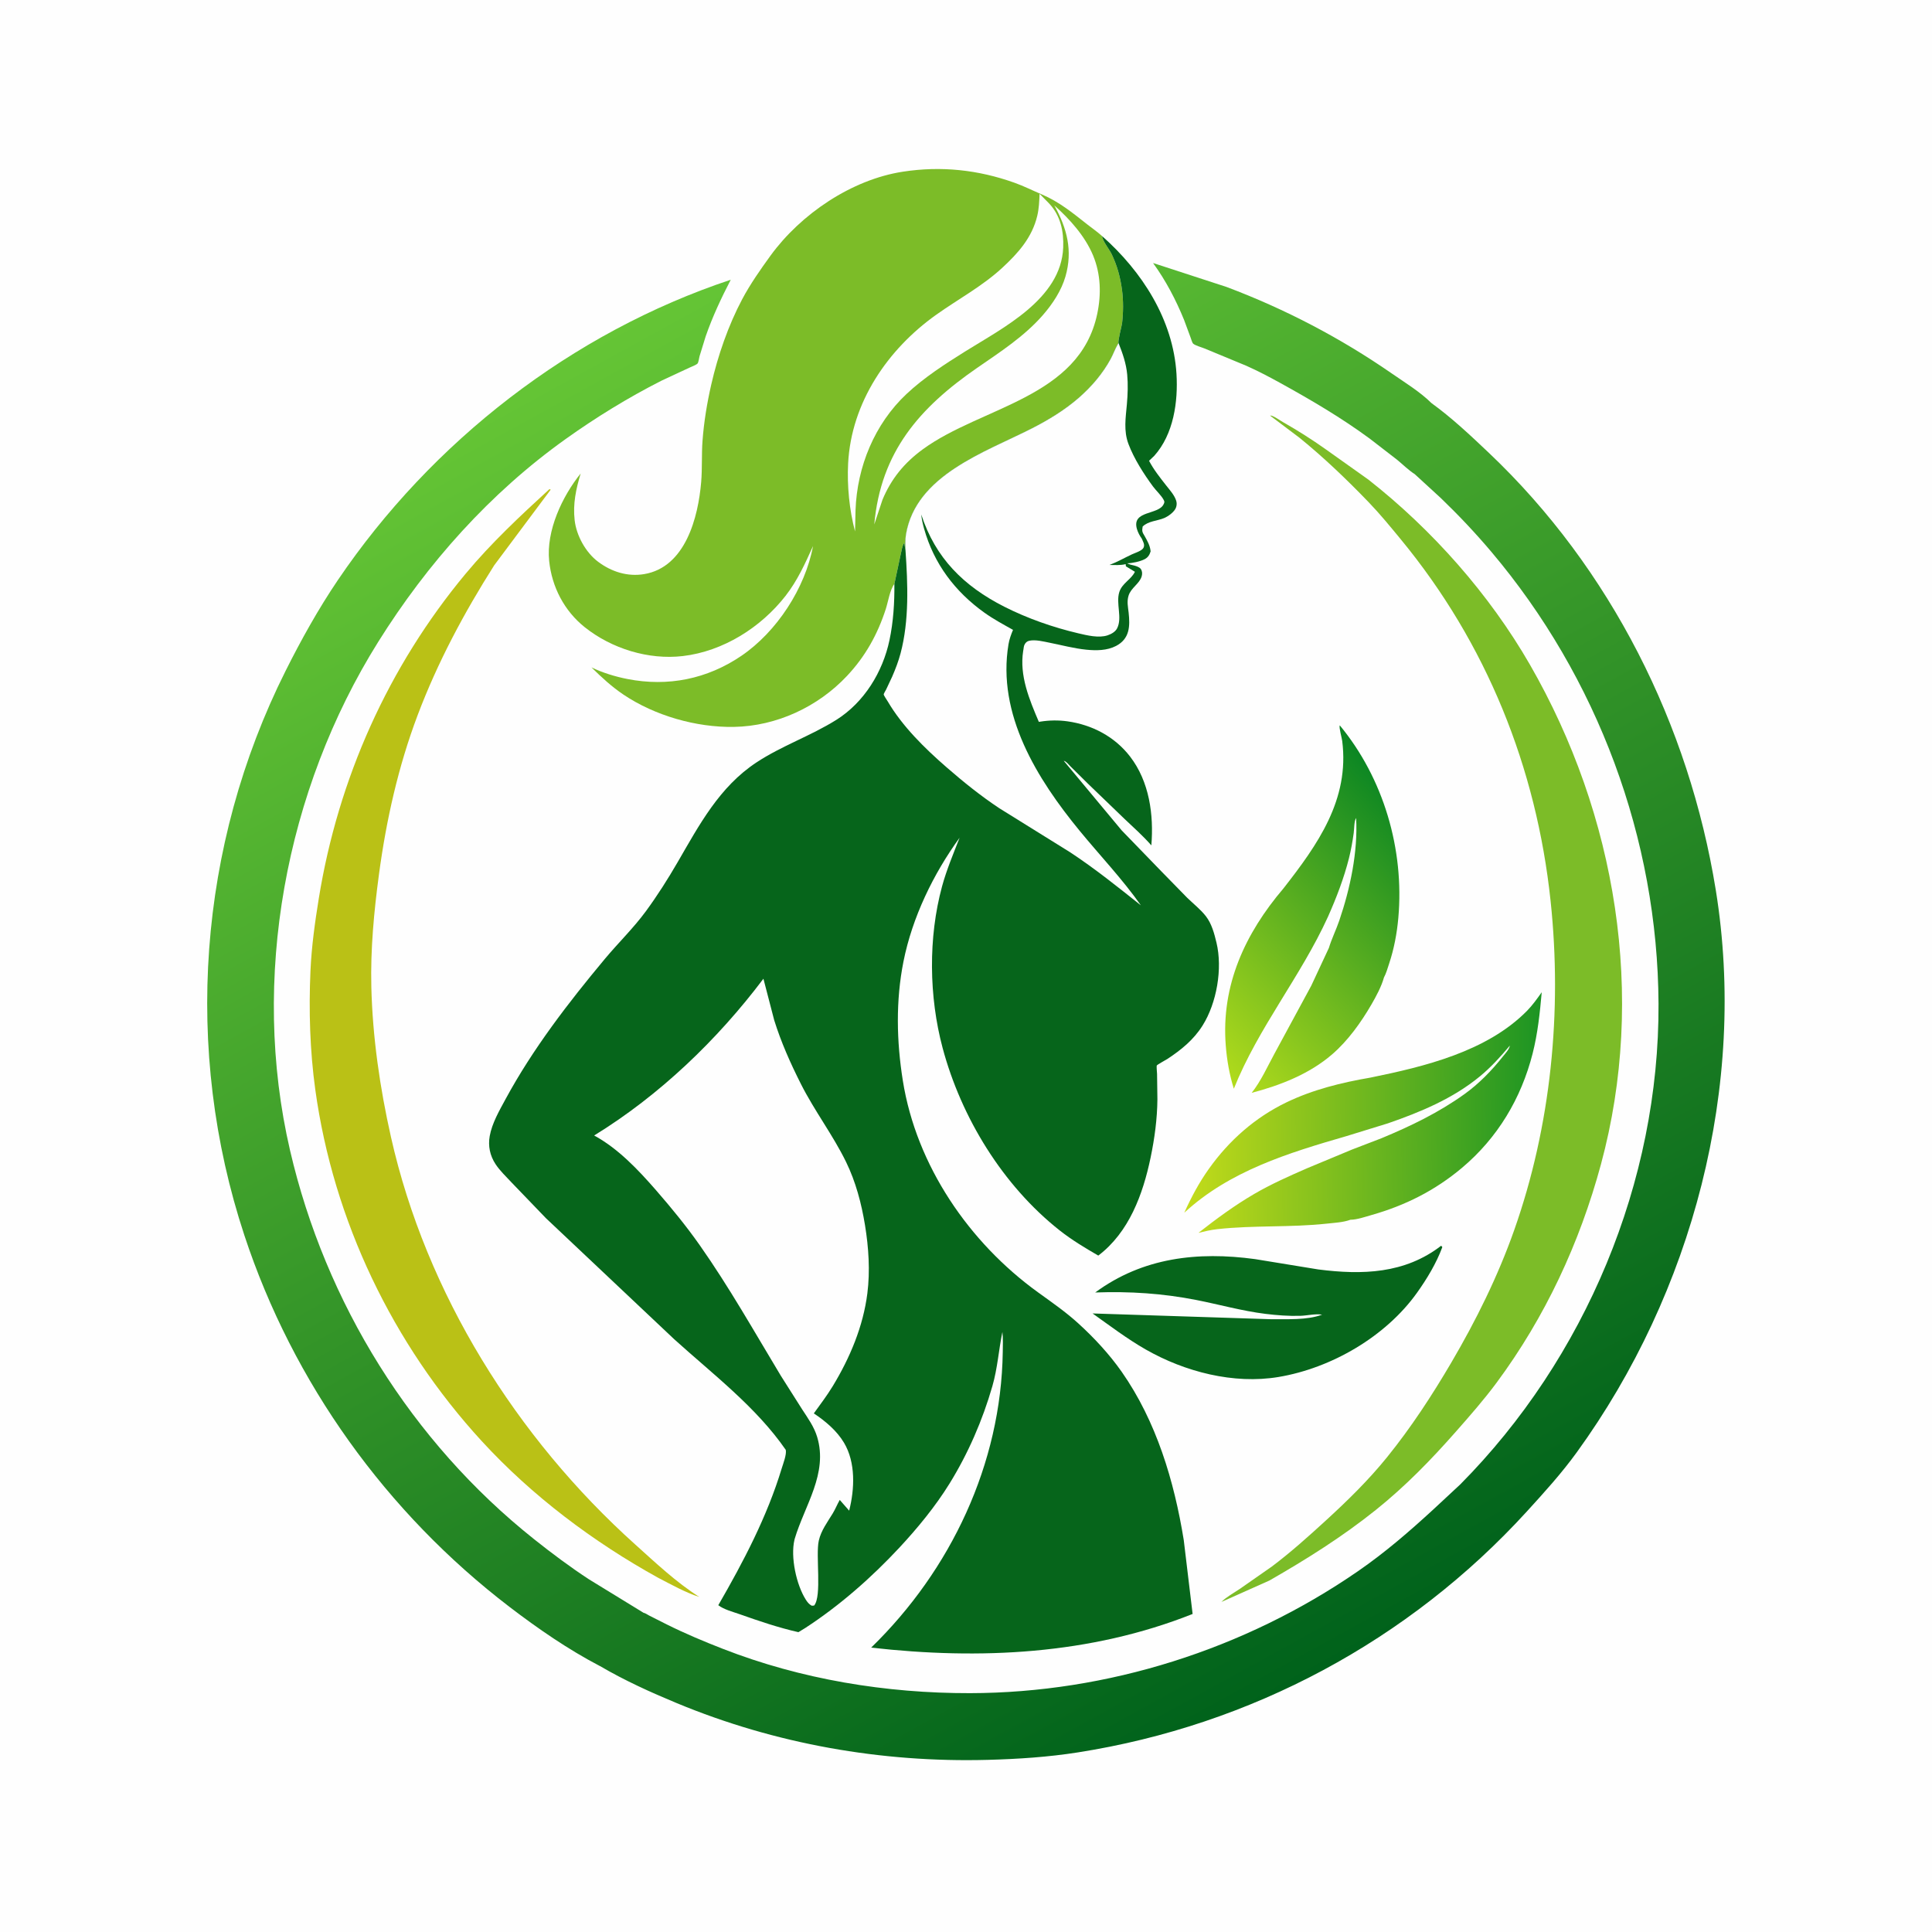 <svg version="1.1" xmlns="http://www.w3.org/2000/svg" style="display: block;" viewBox="0 0 2048 2048" width="1024" height="1024">
<defs>
	<linearGradient id="Gradient1" gradientUnits="userSpaceOnUse" x1="1255.56" y1="1097.4" x2="1505.25" y2="857.792">
		<stop class="stop0" offset="0" stop-opacity="1" stop-color="rgb(177,219,28)"/>
		<stop class="stop1" offset="1" stop-opacity="1" stop-color="rgb(9,133,35)"/>
	</linearGradient>
	<linearGradient id="Gradient2" gradientUnits="userSpaceOnUse" x1="1253.73" y1="1184.04" x2="1635.76" y2="1175.36">
		<stop class="stop0" offset="0" stop-opacity="1" stop-color="rgb(196,220,26)"/>
		<stop class="stop1" offset="1" stop-opacity="1" stop-color="rgb(28,148,35)"/>
	</linearGradient>
	<linearGradient id="Gradient3" gradientUnits="userSpaceOnUse" x1="1410.51" y1="1765.42" x2="635.723" y2="357.555">
		<stop class="stop0" offset="0" stop-opacity="1" stop-color="rgb(0,98,27)"/>
		<stop class="stop1" offset="1" stop-opacity="1" stop-color="rgb(101,197,53)"/>
	</linearGradient>
</defs>
<path transform="translate(0,0)" fill="rgb(254,254,254)" d="M -0 -0 L 2048 0 L 2048 2048 L -0 2048 L -0 -0 z"/>
<path transform="translate(0,0)" fill="rgb(6,101,27)" d="M 1527.72 1320.5 L 1528.9 1322.03 C 1522.62 1339.08 1512.67 1355.52 1502.16 1370.28 C 1469.01 1416.83 1411.3 1450.31 1355.25 1459.67 C 1307.7 1467.6 1256 1454.18 1214.59 1430.55 C 1194.81 1419.26 1176.73 1405.47 1158.19 1392.31 L 1346.75 1398.41 C 1363.61 1398.23 1385.55 1399.66 1401.5 1393.57 C 1394.47 1392.39 1385.62 1394.61 1378.37 1394.83 C 1366.39 1395.21 1353.14 1394.21 1341.28 1392.73 C 1316.63 1389.66 1292.65 1382.87 1268.34 1378.08 C 1232.39 1371 1197.53 1368.78 1160.97 1370.08 C 1211.36 1332.94 1269.74 1326.46 1330.39 1334.71 L 1397.44 1345.66 C 1443.95 1351.63 1489.21 1350.3 1527.72 1320.5 z"/>
<path transform="translate(0,0)" fill="url(#Gradient1)" d="M 1360.5 941.77 C 1396.77 895.346 1430.72 847.668 1422.8 785.447 C 1422.37 782.043 1419.23 771.385 1420.18 768.859 C 1466.7 825.074 1488.71 900.459 1482.29 972.889 C 1480.83 989.385 1477.74 1005.85 1472.5 1021.58 C 1470.95 1026.22 1469.41 1031.82 1467.06 1036.12 C 1464.4 1045.73 1458.82 1056.08 1453.82 1064.71 C 1442.74 1083.83 1428.88 1103.21 1412.04 1117.73 C 1387.92 1138.52 1357.22 1150.48 1326.82 1158.46 C 1336.68 1146.1 1343.53 1130.56 1351.12 1116.68 L 1389.98 1044.9 L 1408.68 1004.83 C 1411.66 994.987 1416.38 985.554 1419.71 975.796 C 1431.25 941.988 1439.56 902.882 1437.54 867.105 C 1435.38 870.31 1435.56 878.827 1434.99 883 C 1433.77 891.924 1432.17 900.977 1429.97 909.712 C 1424.58 931.087 1416.65 951.68 1407.71 971.794 C 1378.78 1035.24 1333.95 1089.14 1307.92 1154.09 C 1303.22 1139.05 1300.55 1123.76 1299.34 1108.04 C 1294.41 1044.43 1319.76 989.627 1360.5 941.77 z"/>
<path transform="translate(0,0)" fill="url(#Gradient2)" d="M 1452.71 1142.31 C 1510.05 1130.62 1575.98 1114.74 1618.56 1071.66 C 1624.5 1065.65 1629.42 1058.67 1634.3 1051.8 C 1632.34 1073.7 1630.08 1095.47 1624.63 1116.84 C 1612.46 1164.51 1587.5 1206.24 1549.72 1237.99 C 1521.16 1261.98 1489.74 1277.79 1453.91 1287.97 C 1447.04 1289.92 1438.66 1292.89 1431.5 1292.99 C 1424.06 1295.77 1414.47 1296.23 1406.57 1297.09 C 1367.99 1301.29 1329.09 1298.69 1290.5 1302.94 C 1283.64 1303.69 1277.11 1305.27 1270.41 1306.88 C 1289.49 1291.96 1308.45 1277.94 1329.41 1265.7 C 1347.45 1255.17 1366.64 1246.66 1385.77 1238.32 L 1433.31 1218.53 L 1464.35 1206.61 C 1495.32 1193.76 1525.01 1179.44 1552.36 1159.83 C 1567.86 1148.71 1581.3 1134.83 1593.13 1119.93 C 1595.68 1116.72 1599.84 1112.44 1600.5 1108.39 C 1590.73 1120.04 1580.5 1131.33 1568.74 1141.01 C 1540.19 1164.51 1505.98 1178.77 1471.39 1190.74 L 1427.2 1204.36 C 1365.76 1222.14 1303.49 1241.15 1255.38 1285.54 C 1262.82 1269.06 1271.05 1253.6 1281.56 1238.86 C 1302.94 1208.86 1330.46 1184.56 1363.79 1168.5 C 1391.84 1154.99 1422.17 1147.54 1452.71 1142.31 z"/>
<path transform="translate(0,0)" fill="rgb(186,193,22)" d="M 582.422 518.5 L 583.747 519.047 L 523.885 599.242 C 491.875 649.718 463.914 702.011 442.751 758.007 C 422.175 812.453 409.419 869.414 401.699 927 C 396.434 966.275 392.666 1006.29 393.623 1045.95 C 394.914 1099.45 402.7 1153.09 414.424 1205.25 C 451.709 1371.14 547.43 1524.08 673.463 1637.31 C 695.053 1656.71 716.777 1677.29 741.325 1692.85 C 726.198 1687.97 711.729 1679.77 697.628 1672.49 C 628.879 1634.48 564.055 1585.76 510.803 1527.79 C 416.274 1424.88 353.438 1293.94 334.248 1155.26 C 328.505 1113.75 327.24 1071.02 329.108 1029.19 C 330.253 1003.53 333.819 977.822 337.918 952.5 C 358.454 825.622 411.506 706.799 493.718 608.015 C 520.707 575.586 551.398 546.948 582.422 518.5 z"/>
<path transform="translate(0,0)" fill="rgb(124,188,40)" d="M 1346.33 440.5 L 1347.75 440.608 C 1351.63 441.765 1356.63 445.538 1360.21 447.579 C 1375.63 456.371 1390.73 465.875 1405.19 476.174 L 1450.5 508.363 C 1518.19 561.458 1578.9 630.019 1621.8 704.583 C 1713.38 863.739 1745.36 1055.73 1697.07 1234.24 C 1674.5 1317.67 1637.99 1396.1 1586.51 1465.64 C 1573.13 1483.71 1558.21 1500.68 1543.36 1517.54 C 1516.87 1547.62 1489.77 1575.48 1458.42 1600.6 C 1422.95 1629.01 1384.96 1652.88 1345.61 1675.43 L 1294.77 1698.12 C 1300.1 1692.8 1307.88 1688.56 1314.19 1684.34 L 1348.31 1660.53 C 1368.02 1645.71 1386.61 1629.02 1404.79 1612.4 C 1428.12 1591.08 1450.72 1569.02 1470.59 1544.39 C 1495.96 1512.94 1517.94 1479.31 1538.37 1444.5 C 1564.58 1399.85 1587.74 1353.14 1605.01 1304.27 C 1644.24 1193.23 1656.08 1072.04 1643.71 955.228 C 1628.7 813.402 1575.63 681.778 1484.83 571.635 C 1473.78 558.231 1462.84 544.837 1450.78 532.315 C 1427.76 508.412 1403.3 484.953 1377.5 464.04 L 1347.16 441.184 L 1346.33 440.5 z"/>
<path transform="translate(0,0)" fill="rgb(124,188,40)" d="M 948.076 619.005 C 943.358 625.093 941.424 637.998 938.998 645.5 C 930.27 672.485 917.351 695.76 897.862 716.5 C 867.036 749.306 823.214 769.751 778 770.543 C 738.05 771.243 694.121 758.629 660.957 736.357 C 648.569 728.037 637.591 717.912 626.994 707.472 C 638.976 713.212 652.106 717.236 665.146 719.789 C 708.063 728.194 749.633 719.851 785.883 695.216 C 823.373 669.739 853.539 623.484 861.834 578.875 C 853.385 597.509 845.414 615.325 832.742 631.598 C 806.559 665.224 766.396 690.506 723.718 695.461 C 687.376 699.682 648.304 687.57 619.84 664.849 C 598.093 647.49 584.953 622.123 582.141 594.594 C 578.874 562.623 595.914 526.249 615.525 501.943 C 610.557 518.419 607.18 534.093 609.152 551.423 C 611.013 567.786 620.848 585.584 633.951 595.437 C 648.139 606.105 665.13 611.533 682.844 608.581 C 726.7 601.272 740.147 548.203 743.281 510.942 C 744.498 496.476 743.619 481.873 744.696 467.355 C 746.195 447.158 749.48 427.241 753.995 407.5 C 760.993 376.906 772.044 344.891 786.774 317.156 C 795.217 301.259 806.225 285.491 816.827 270.92 C 848.834 226.926 902.732 190.357 957.075 182.002 C 997.666 175.761 1036.85 179.945 1075.41 193.718 C 1085.55 197.343 1094.7 201.999 1104.49 206.156 C 1122.66 213.864 1137.02 225.642 1152.3 237.689 C 1157.68 241.935 1163.23 245.701 1168.32 250.318 C 1168.55 255.177 1175.93 264.325 1178.28 269.176 C 1184.23 281.411 1187.58 293.886 1189.38 307.311 C 1190.91 318.723 1190.78 331.205 1189.45 342.642 C 1189.07 345.909 1184.77 361.385 1185.72 363.695 L 1184.75 365.302 C 1181.9 370.154 1180.06 375.57 1177.36 380.523 C 1168.88 396.108 1156.99 410.034 1143.63 421.652 C 1128.41 434.877 1111.3 445.257 1093.37 454.369 C 1043.8 479.568 970.905 503.671 960.376 566.512 C 959.463 571.963 959.805 577.801 959.866 583.315 L 958.5 575.515 C 956.326 578.747 955.829 583.239 954.92 587 L 948.076 619.005 z"/>
<path transform="translate(0,0)" fill="rgb(254,254,254)" d="M 1117.63 217.75 C 1134.01 232.285 1150.25 250.385 1158.72 270.801 C 1166.9 290.533 1167.5 311.943 1163.12 332.688 C 1144.29 422.028 1040.52 430.794 978.267 476.235 C 958.679 490.533 944.805 507.377 935.468 529.743 L 926.766 555.947 C 933.641 479.06 974.644 432.233 1035.68 390.057 C 1060.26 373.071 1085.83 356.605 1105.62 333.868 C 1115.79 322.179 1125.09 308.122 1129.43 293.101 C 1137.36 265.608 1131.01 241.86 1117.63 217.75 z"/>
<path transform="translate(0,0)" fill="rgb(254,254,254)" d="M 1101.99 205.405 L 1112.16 215.752 C 1124.27 228.681 1127.74 245.296 1127.04 262.453 C 1124.81 316.902 1063.2 347.483 1023.07 372.573 C 1001.66 385.963 979.326 400.357 960.908 417.666 C 927.025 449.509 908.554 494.741 906.899 540.75 L 906.386 563.346 C 900.348 540.6 897.829 514.787 899.048 491.254 C 902.393 426.69 940.929 370.229 992.535 333.566 C 1015.83 317.013 1041.22 303.473 1062.35 283.969 C 1079.31 268.306 1094.1 251.783 1099.56 228.692 C 1101.38 220.967 1101.67 213.296 1101.99 205.405 z"/>
<path transform="translate(0,0)" fill="url(#Gradient3)" d="M 1499.69 502.612 C 1493.15 498.456 1487.06 492.365 1481.04 487.413 L 1452 464.982 C 1421.9 442.826 1389.86 424.037 1357.18 405.995 C 1345.36 399.472 1333.43 393.201 1321.09 387.708 L 1277.02 369.462 C 1273.87 368.148 1267.24 366.392 1264.86 364.341 C 1263.8 363.422 1262.66 359.454 1262.17 358.05 L 1255.12 339 C 1246.41 317.687 1235.86 297.484 1222.3 278.817 L 1300.18 304.187 C 1361.87 327.387 1420.91 358.194 1475.1 395.724 C 1489.05 405.389 1505.38 415.336 1517.41 427.294 C 1539.04 442.924 1559.03 461.794 1578.38 480.144 C 1707.52 602.651 1790.48 768.408 1818.8 943.468 C 1852.35 1150.9 1794.21 1370.16 1671.41 1539.57 C 1655.26 1561.86 1636.97 1582 1618.45 1602.3 C 1493.4 1739.29 1326.07 1828.78 1142.81 1857.58 C 1110.93 1862.59 1079.5 1864.64 1047.24 1865.52 C 934.356 1868.58 821.795 1848.72 717.392 1805.38 C 689.552 1793.82 662.092 1781.37 636.056 1766.12 L 635.955 1766.1 C 602.409 1748.6 570.268 1726.44 540.274 1703.51 C 409.568 1603.58 310.71 1465.96 259.078 1309.59 C 194.108 1112.83 209.91 896.41 302.727 711.182 C 319.168 678.371 337.502 645.408 358.096 614.991 C 457.599 468.028 605.996 352.632 774.638 296.519 C 764.434 316.201 755.296 335.658 748.012 356.639 L 741.531 377.676 C 741.058 379.426 740.477 383.873 739.522 385.217 C 738.478 386.687 732.534 388.952 730.58 389.85 L 701.028 403.618 C 665.758 421.54 631.702 442.469 599.5 465.47 C 519.313 522.746 453.089 597.061 400.972 680.331 C 302.414 837.801 265.289 1037.78 307.46 1219.47 C 344.982 1381.12 436.125 1528.18 566.175 1631.63 C 584.975 1646.59 604.422 1661.14 624.535 1674.28 L 682.206 1709.63 C 683.657 1709.74 686.725 1711.82 688.08 1712.51 L 706.778 1721.96 C 726.134 1731.6 746.087 1739.97 766.224 1747.82 C 849.244 1780.23 939.316 1794.99 1028.24 1794.82 C 1174.06 1794.53 1319.29 1748.43 1439.28 1665.69 C 1468.33 1645.66 1493.61 1623.76 1519.5 1599.98 L 1547.94 1573.53 C 1680.47 1439.85 1759 1252.62 1758.1 1063.99 C 1757.26 889.184 1693.52 718.102 1580.64 584.653 C 1563.95 564.927 1545.95 545.858 1527.32 527.975 L 1499.69 502.612 z"/>
<path transform="translate(0,0)" fill="rgb(6,101,27)" d="M 1168.32 250.318 C 1210.55 287.642 1243.6 338.792 1247.12 396.314 C 1248.92 425.815 1244.09 460.359 1223.5 483.262 L 1218.05 488.455 C 1222.95 497.839 1229.53 506.073 1236.02 514.383 C 1239.82 519.245 1244.66 524.478 1246.68 530.36 C 1247.51 532.784 1247.52 534.941 1246.82 537.438 C 1245.45 542.328 1238.55 547.278 1234.07 549.158 C 1226.61 552.284 1217.25 552.258 1211.26 558.153 C 1210.48 562.656 1210.64 563.991 1213.21 567.941 C 1216.19 573.292 1219.13 578.275 1219.71 584.5 C 1218.54 588.21 1217.01 590.812 1213.47 592.715 C 1208.76 595.244 1200.11 597.012 1194.86 597.139 L 1196.2 597.771 C 1197.64 598.424 1198.95 598.729 1200.48 599.049 C 1202.95 599.563 1207.8 600.967 1209.26 603.09 C 1210.87 605.417 1211.01 608.178 1210.26 610.83 C 1207.99 618.825 1198.87 623.021 1196.29 631.5 C 1194.38 637.787 1195.71 643.122 1196.4 649.438 C 1197.97 663.78 1197.59 677.147 1183.06 684.727 C 1173.5 689.713 1162.02 689.741 1151.52 688.693 C 1138.5 687.393 1125.58 683.896 1112.77 681.344 C 1106.3 680.054 1097.48 677.772 1091 679.239 C 1088.56 679.791 1087.05 681.296 1085.97 683.5 C 1085.28 684.897 1085.13 686.978 1084.88 688.5 L 1084.61 690.07 C 1080.45 716.18 1091.24 741.796 1101.23 765.216 L 1102.8 764.96 C 1112.26 763.457 1122.02 763.3 1131.5 764.629 C 1157.73 768.307 1181.71 780.889 1197.97 802.028 C 1218.35 828.511 1223.15 863.656 1220.48 896.123 C 1211.59 886.012 1201.75 877.277 1192 868.038 L 1153.01 830.5 L 1134.46 812.113 C 1132.5 810.163 1130.34 807.043 1127.63 806.5 L 1189.04 880.251 L 1230.99 923.559 L 1258.44 951.639 C 1264.83 957.855 1272.92 964.255 1278.33 971.284 C 1284.48 979.262 1287.19 989.585 1289.51 999.219 C 1296.14 1026.8 1289.78 1063.25 1274.78 1087.11 C 1265.26 1102.23 1252.34 1112.73 1237.6 1122.47 C 1236.27 1123.35 1226.71 1128.54 1226.26 1129.45 C 1225.79 1130.42 1226.49 1136.9 1226.53 1138.32 L 1226.9 1165.28 C 1226.71 1186.13 1223.91 1206.82 1219.66 1227.21 C 1211.57 1265.98 1196.79 1306.34 1164.23 1330.97 C 1150.15 1322.82 1136.09 1314.39 1123.31 1304.3 C 1063.02 1256.69 1018.97 1184.73 999.21 1110.86 C 984.699 1056.62 983.873 993.865 998.618 939.592 C 1003.35 922.169 1010.65 904.857 1017.21 888.012 C 989.29 926.494 967.055 972.411 957.732 1019.16 C 949.424 1060.81 950.381 1103.73 957.039 1145.53 C 971.374 1235.52 1027.3 1317.23 1100.49 1370.04 C 1114.93 1380.45 1129.68 1390.7 1142.88 1402.69 C 1159.69 1417.95 1176.03 1435.57 1189.05 1454.17 C 1225.77 1506.61 1244.67 1569.88 1254.82 1632.48 L 1264.22 1710.87 C 1155.51 1754.06 1038.4 1759.6 923.476 1746.54 C 1008 1664.33 1061.21 1551.84 1062.97 1433.23 C 1063.07 1426.24 1063.37 1418.89 1062.58 1411.94 C 1058.6 1431.29 1057.49 1450.19 1051.95 1469.42 C 1041.54 1505.57 1026.28 1540.74 1006.49 1572.73 C 991.533 1596.9 972.612 1619.92 953.3 1640.66 C 923.876 1672.26 889.807 1702.22 853.51 1725.8 L 846.336 1730.17 C 824.963 1725.31 804.707 1718.42 784.09 1711.13 C 776.946 1708.61 767.335 1706.16 761.417 1701.59 C 788.027 1655.51 813.164 1607.71 828.641 1556.59 C 830.141 1551.64 833.987 1541.87 832.961 1536.95 C 801.564 1491.43 755.345 1456.46 714.615 1419.57 L 578.704 1291.32 L 542.305 1253.5 C 536.582 1247.32 529.925 1241.08 525.298 1234.04 C 519.378 1225.04 517.231 1214.86 519.12 1204.28 C 521.564 1190.6 529.394 1177.15 535.95 1165.05 C 564.81 1111.78 602.525 1062.81 641.251 1016.39 C 655.33 999.519 671.589 983.745 684.563 966.084 C 696.842 949.369 708 931.743 718.401 913.811 C 741.282 874.367 762.546 834.159 801.861 808.213 C 828.582 790.578 859.348 780.138 886.448 763.141 C 916.061 744.569 935.747 712.372 942.889 678.578 C 946.986 659.197 948.292 638.802 948.076 619.005 L 954.92 587 C 955.829 583.239 956.326 578.747 958.5 575.515 L 959.866 583.315 C 959.805 577.801 959.463 571.963 960.376 566.512 C 970.905 503.671 1043.8 479.568 1093.37 454.369 C 1111.3 445.257 1128.41 434.877 1143.63 421.652 C 1156.99 410.034 1168.88 396.108 1177.36 380.523 C 1180.06 375.57 1181.9 370.154 1184.75 365.302 L 1185.72 363.695 C 1184.77 361.385 1189.07 345.909 1189.45 342.642 C 1190.78 331.205 1190.91 318.723 1189.38 307.311 C 1187.58 293.886 1184.23 281.411 1178.28 269.176 C 1175.93 264.325 1168.55 255.177 1168.32 250.318 z"/>
<path transform="translate(0,0)" fill="rgb(254,254,254)" d="M 809.257 1037.49 L 820.688 1081.43 C 828.01 1104.95 838.064 1127.42 849.156 1149.38 C 863.449 1177.67 882.979 1203.26 896.864 1231.72 C 907.133 1252.76 913.196 1275.78 916.952 1298.82 C 920.792 1322.38 922.443 1347.16 919.451 1370.92 C 915.04 1405.96 900.974 1439.38 882.731 1469.4 C 876.672 1479.37 869.502 1488.78 862.686 1498.26 C 874.976 1506.46 886.98 1516.51 894.653 1529.33 C 907.192 1550.28 905.987 1578.46 900.143 1601.36 L 890.167 1589.98 C 887.514 1594.63 885.563 1599.61 882.793 1604.18 C 877.14 1613.52 870.41 1622.29 867.955 1633.14 C 864.425 1648.74 871.462 1691.8 863 1701.96 L 860.5 1702.14 C 857.742 1700.71 855.916 1698.41 854.267 1695.83 C 844.106 1679.92 837.848 1650.58 842.133 1632.35 L 842.453 1631.09 C 853.063 1595.63 877.896 1561.99 866.244 1523.29 C 862.971 1512.42 856.617 1503.66 850.5 1494.28 L 827.736 1458.39 C 799.641 1411.77 773.05 1364.47 741.685 1319.87 C 727.444 1299.62 711.789 1280.49 695.541 1261.83 C 676.605 1240.09 655.374 1217.56 629.827 1203.66 C 699.11 1161.12 760.447 1102.26 809.257 1037.49 z"/>
<path transform="translate(0,0)" fill="rgb(254,254,254)" d="M 959.866 583.315 C 959.805 577.801 959.463 571.963 960.376 566.512 C 970.905 503.671 1043.8 479.568 1093.37 454.369 C 1111.3 445.257 1128.41 434.877 1143.63 421.652 C 1156.99 410.034 1168.88 396.108 1177.36 380.523 C 1180.06 375.57 1181.9 370.154 1184.75 365.302 L 1185.72 363.695 C 1190.04 374.594 1193.78 385.237 1194.88 397 C 1195.85 407.359 1195.46 418.203 1194.54 428.56 C 1193.26 442.91 1190.98 456.719 1196.2 470.619 C 1202.05 486.165 1212.38 502.316 1222.18 515.614 C 1225.61 520.272 1230.98 525.033 1233.62 530.033 C 1234.61 531.923 1234.4 532.627 1233.48 534.534 C 1227.92 546.108 1199.39 540.842 1205.2 560.803 C 1206.21 564.292 1208.16 568.003 1210.32 570.917 C 1211.57 574.057 1213.78 577.14 1212.24 580.5 C 1210.69 583.878 1203.33 586.04 1199.97 587.603 C 1191.89 591.356 1184.53 595.675 1176.13 598.878 C 1181.79 598.915 1187.74 599.416 1193.24 597.993 L 1193.5 600.324 L 1203.03 606.107 C 1199.32 614.199 1189.47 618.152 1186.5 627.642 C 1182.73 639.698 1189.94 654.957 1184.16 666.125 C 1182.25 669.833 1177.89 672.191 1174.08 673.473 C 1164.82 676.596 1152.31 673.519 1143.02 671.333 C 1116.22 665.025 1089.14 655.575 1064.57 643.117 C 1021.62 621.334 991.55 591.578 976.557 545.362 C 977.071 550.513 978.182 555.47 979.577 560.447 C 989.983 597.551 1012.28 627.147 1043.53 649.474 C 1053.12 656.333 1063.57 661.919 1073.84 667.681 C 1071.79 672.622 1069.96 677.567 1069.07 682.864 C 1056.59 757.174 1099.37 825.751 1144.55 880.774 C 1166.08 906.995 1189.86 931.938 1209.38 959.702 C 1184.7 940.054 1160.77 920.827 1134.35 903.415 L 1059.4 856.815 C 1039.49 843.606 1021.17 828.838 1003.18 813.175 C 980.125 793.098 956.526 769.938 941.001 743.473 C 940.313 742.299 936.756 737.159 936.754 736.077 C 936.752 735.276 938.895 731.807 939.314 730.961 L 945.743 717.277 C 949.224 709.294 952.424 700.925 954.657 692.5 C 963.894 657.659 962.321 618.963 959.866 583.315 z"/>
</svg>